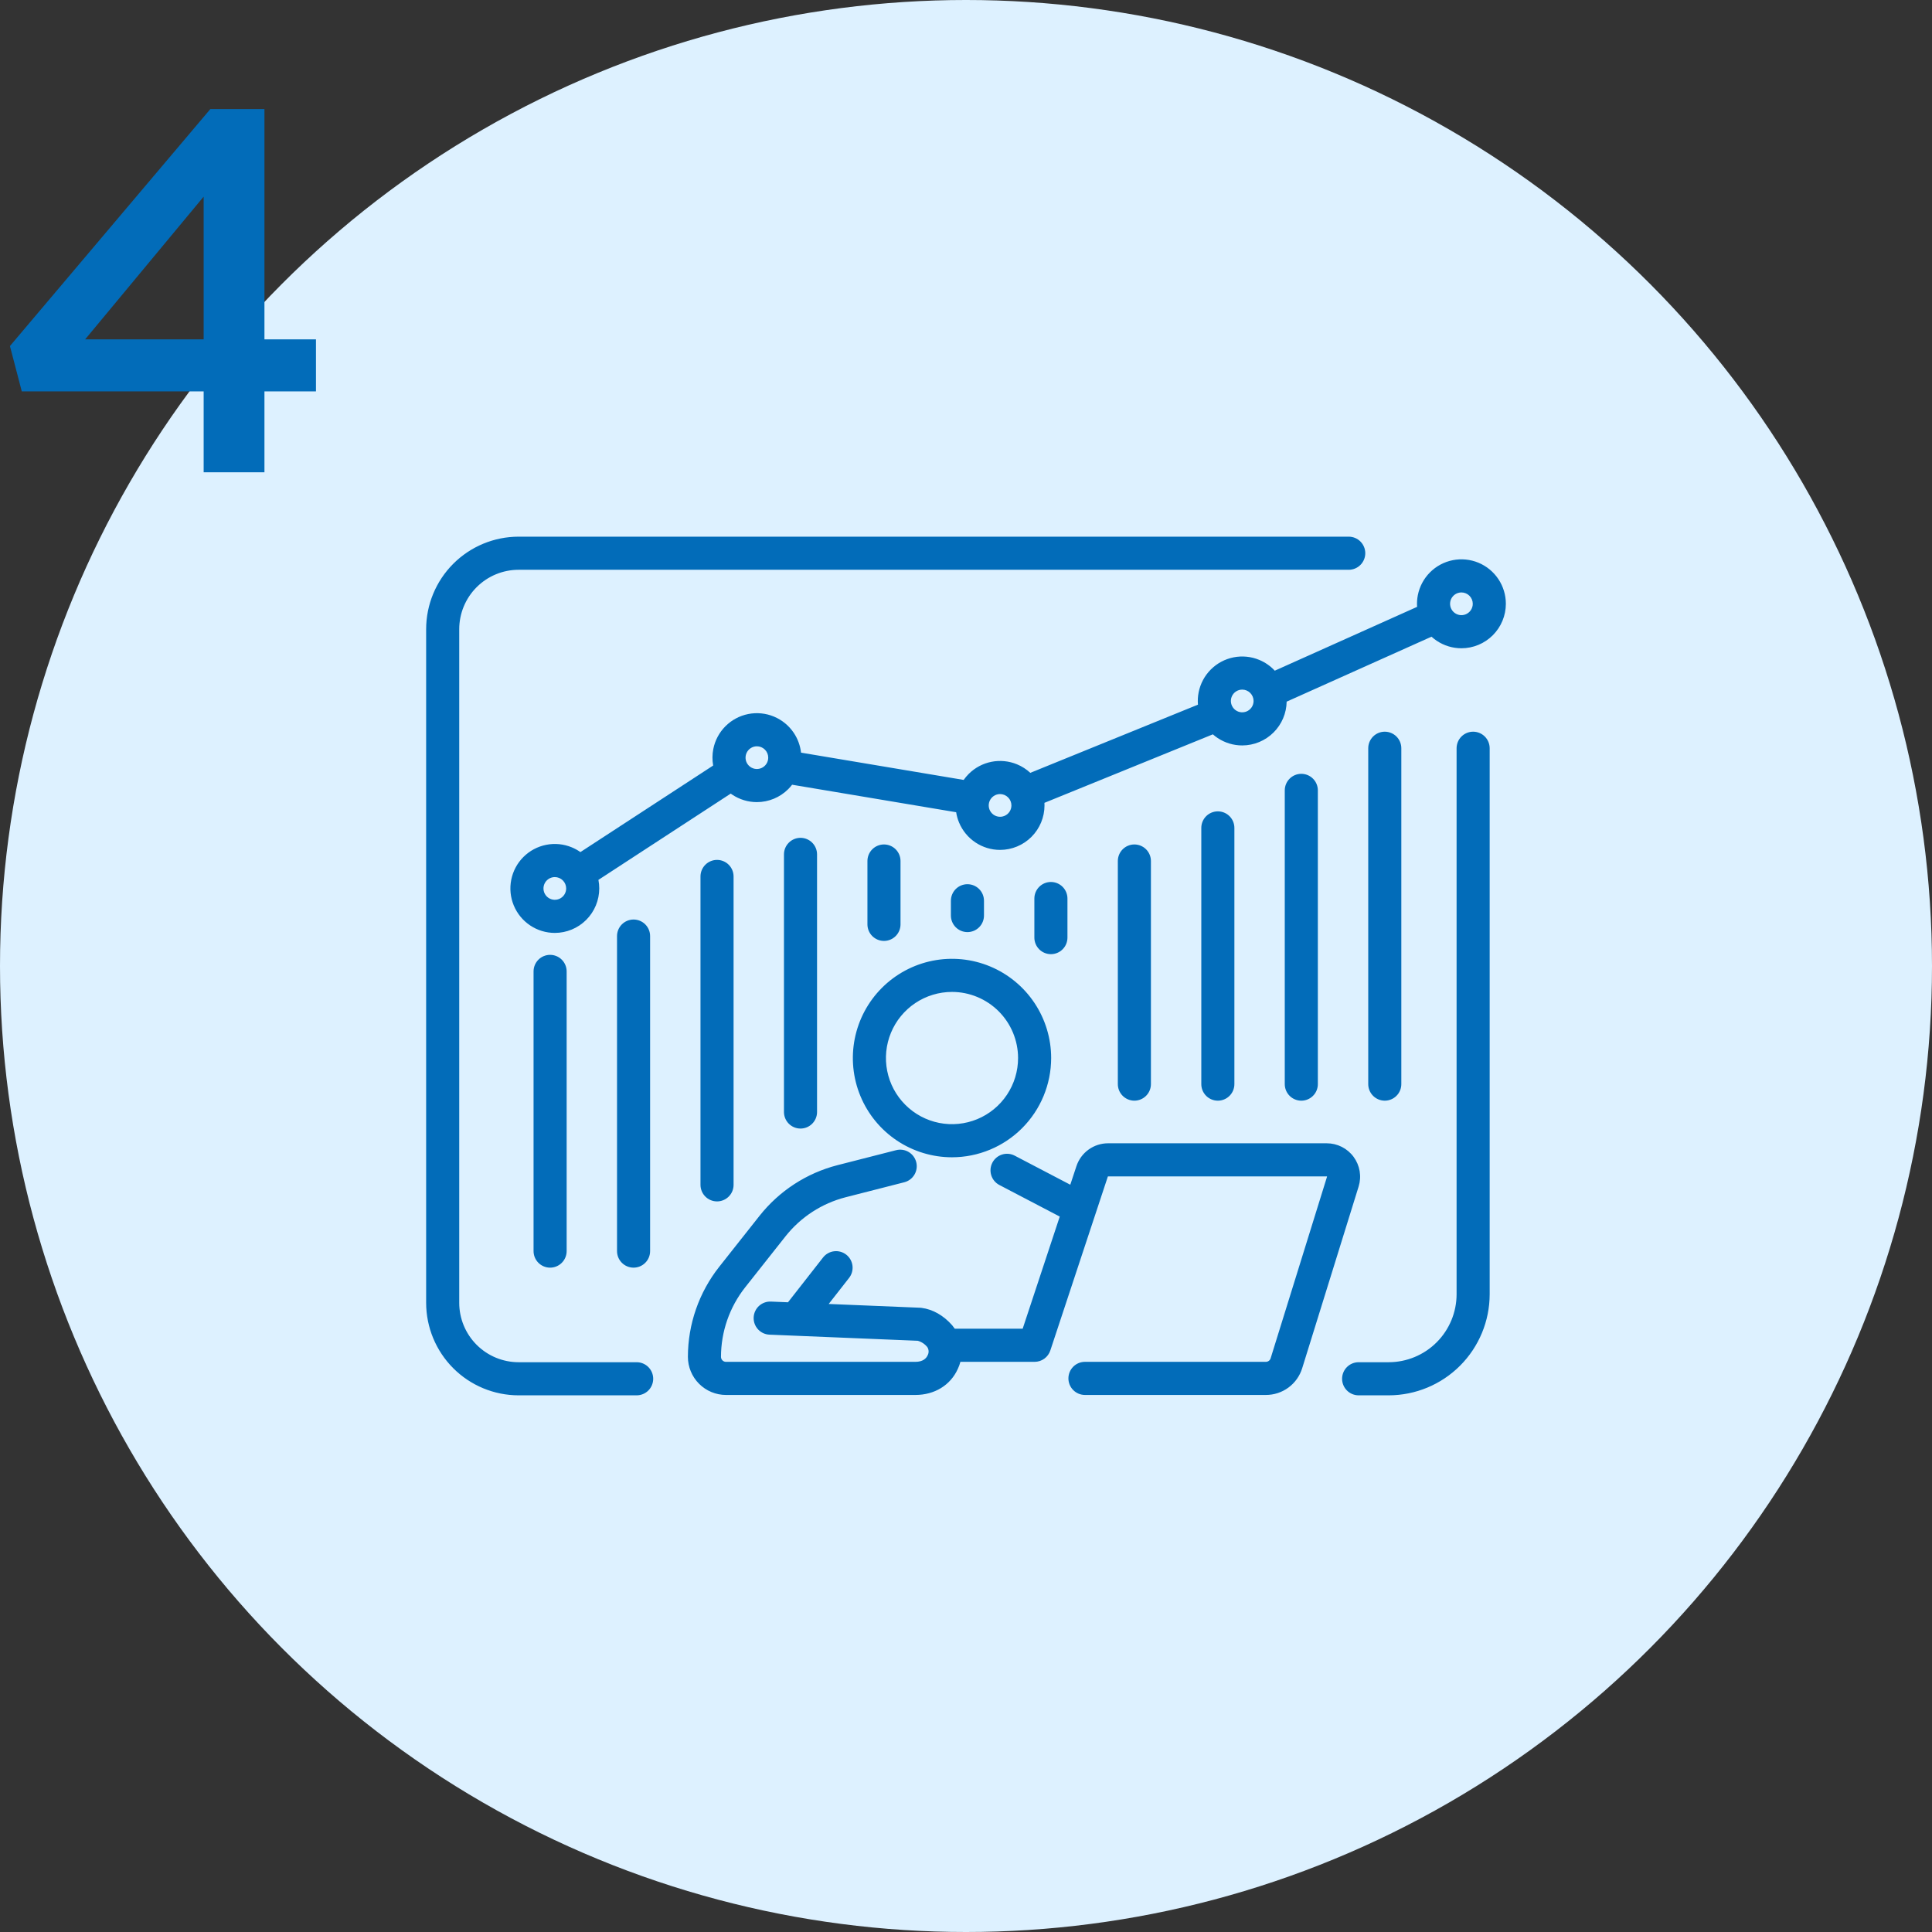 <?xml version="1.0" encoding="UTF-8"?> <svg xmlns="http://www.w3.org/2000/svg" width="360" height="360" viewBox="0 0 360 360" fill="none"><rect x="0" y="0" width="360" height="360" fill="#333333" stroke="none"/> <circle cx="180" cy="180" r="180" fill="#DDF1FF"></circle> <path fill-rule="evenodd" clip-rule="evenodd" d="M96.627 260H118.632C119.45 260 120.234 259.675 120.812 259.097C121.39 258.518 121.715 257.733 121.715 256.915C121.715 256.097 121.39 255.312 120.812 254.734C120.234 254.155 119.45 253.83 118.632 253.83H96.627C93.696 253.826 90.886 252.66 88.813 250.585C86.74 248.511 85.574 245.698 85.571 242.764V117.236C85.574 114.302 86.74 111.49 88.813 109.415C90.886 107.341 93.696 106.174 96.627 106.17H251.317C252.134 106.17 252.918 105.845 253.496 105.267C254.074 104.688 254.399 103.903 254.399 103.085C254.399 102.267 254.074 101.482 253.496 100.904C252.918 100.325 252.134 100 251.317 100H96.627C92.061 100.005 87.684 101.823 84.456 105.054C81.227 108.285 79.411 112.666 79.406 117.236V242.764C79.411 247.334 81.227 251.715 84.456 254.946C87.684 258.177 92.061 259.995 96.627 260ZM267.715 119.399C269.076 120.31 270.677 120.796 272.315 120.796C274.51 120.793 276.614 119.919 278.166 118.366C279.718 116.812 280.592 114.706 280.594 112.509C280.594 110.87 280.108 109.268 279.199 107.905C278.289 106.543 276.996 105.481 275.483 104.853C273.97 104.226 272.305 104.062 270.699 104.382C269.093 104.702 267.618 105.491 266.46 106.65C265.302 107.809 264.514 109.285 264.194 110.893C264.05 111.616 264.005 112.352 264.055 113.08L237.535 124.973C236.729 124.105 235.742 123.416 234.639 122.959C233.126 122.332 231.461 122.168 229.855 122.487C228.249 122.807 226.774 123.596 225.616 124.755C224.458 125.914 223.67 127.391 223.35 128.998C223.199 129.76 223.156 130.536 223.22 131.303L191.983 144.008C191.266 143.341 190.432 142.803 189.517 142.424C188.004 141.797 186.34 141.632 184.734 141.952C183.127 142.272 181.652 143.061 180.494 144.22C180.152 144.563 179.842 144.933 179.567 145.327L149.262 140.245C149.114 138.936 148.655 137.676 147.919 136.573C147.009 135.211 145.716 134.149 144.203 133.521C142.691 132.894 141.026 132.73 139.42 133.05C137.814 133.37 136.339 134.159 135.181 135.318C134.023 136.476 133.234 137.953 132.915 139.56C132.712 140.583 132.704 141.629 132.887 142.645L108.152 158.774C107.655 158.424 107.119 158.128 106.551 157.893C105.039 157.265 103.374 157.101 101.768 157.421C100.162 157.741 98.686 158.53 97.528 159.689C96.371 160.848 95.582 162.324 95.263 163.932C94.943 165.539 95.107 167.205 95.734 168.719C96.361 170.234 97.422 171.528 98.783 172.438C100.145 173.349 101.746 173.835 103.383 173.835C105.578 173.832 107.683 172.959 109.235 171.405C110.787 169.852 111.66 167.745 111.662 165.548C111.662 165.01 111.61 164.475 111.507 163.951L136.161 147.875C136.251 147.941 136.342 148.005 136.435 148.067C137.797 148.977 139.397 149.463 141.035 149.463C143.23 149.461 145.334 148.587 146.887 147.034C147.143 146.777 147.38 146.506 147.598 146.222L178.167 151.348C178.267 151.998 178.445 152.637 178.7 153.251C179.326 154.765 180.388 156.059 181.749 156.97C183.111 157.88 184.711 158.366 186.349 158.366C188.544 158.364 190.648 157.49 192.2 155.936C193.753 154.383 194.626 152.277 194.628 150.08C194.628 149.919 194.623 149.758 194.614 149.598L225.998 136.833C226.273 137.075 226.564 137.299 226.871 137.504C228.232 138.415 229.833 138.901 231.471 138.901C233.666 138.898 235.77 138.024 237.322 136.471C238.844 134.948 239.713 132.893 239.749 130.742L266.741 118.637C267.045 118.914 267.37 119.169 267.715 119.399ZM271.14 110.749C271.488 110.517 271.897 110.393 272.315 110.393C272.875 110.393 273.413 110.617 273.809 111.013C274.206 111.41 274.429 111.948 274.429 112.509C274.429 112.928 274.305 113.337 274.073 113.685C273.84 114.033 273.51 114.304 273.124 114.465C272.738 114.625 272.312 114.667 271.902 114.585C271.492 114.503 271.115 114.302 270.819 114.006C270.524 113.71 270.322 113.333 270.241 112.922C270.159 112.512 270.201 112.086 270.361 111.699C270.521 111.313 270.792 110.982 271.14 110.749ZM231.471 128.498C231.052 128.498 230.644 128.622 230.296 128.855C229.948 129.087 229.677 129.418 229.517 129.805C229.357 130.191 229.315 130.617 229.397 131.027C229.479 131.438 229.68 131.815 229.976 132.111C230.271 132.407 230.648 132.608 231.058 132.69C231.468 132.772 231.893 132.73 232.28 132.57C232.666 132.409 232.996 132.138 233.229 131.79C233.461 131.442 233.585 131.033 233.585 130.615C233.584 130.053 233.361 129.516 232.965 129.119C232.569 128.722 232.031 128.499 231.471 128.498ZM141.035 139.061C140.617 139.061 140.208 139.185 139.86 139.418C139.513 139.65 139.242 139.981 139.082 140.367C138.922 140.754 138.88 141.18 138.961 141.59C139.043 142 139.244 142.378 139.54 142.673C139.836 142.969 140.212 143.171 140.623 143.253C141.033 143.334 141.458 143.292 141.844 143.132C142.231 142.972 142.561 142.701 142.793 142.353C143.025 142.005 143.149 141.596 143.149 141.177C143.149 140.616 142.926 140.078 142.529 139.681C142.133 139.285 141.595 139.061 141.035 139.061ZM103.383 163.432C102.965 163.432 102.556 163.556 102.208 163.788C101.861 164.021 101.589 164.351 101.429 164.738C101.269 165.125 101.227 165.55 101.309 165.961C101.39 166.372 101.592 166.749 101.888 167.045C102.183 167.341 102.56 167.542 102.97 167.624C103.38 167.706 103.806 167.664 104.192 167.504C104.578 167.343 104.909 167.072 105.141 166.724C105.373 166.376 105.497 165.967 105.497 165.548C105.497 164.987 105.274 164.449 104.878 164.053C104.481 163.656 103.944 163.433 103.383 163.432ZM185.174 148.32C185.522 148.087 185.931 147.963 186.349 147.963C186.91 147.964 187.447 148.187 187.843 148.584C188.24 148.981 188.463 149.519 188.463 150.08C188.463 150.498 188.339 150.908 188.107 151.256C187.874 151.604 187.544 151.875 187.158 152.035C186.771 152.195 186.346 152.237 185.936 152.155C185.526 152.074 185.149 151.872 184.853 151.576C184.558 151.28 184.356 150.903 184.275 150.492C184.193 150.082 184.235 149.656 184.395 149.269C184.555 148.883 184.826 148.552 185.174 148.32ZM177.392 215.643C173.738 215.643 170.166 214.558 167.128 212.526C164.09 210.495 161.722 207.607 160.323 204.228C158.925 200.849 158.559 197.131 159.272 193.544C159.985 189.957 161.744 186.662 164.328 184.076C166.912 181.49 170.204 179.729 173.788 179.015C177.372 178.302 181.087 178.668 184.462 180.068C187.838 181.467 190.724 183.837 192.754 186.878C194.784 189.919 195.868 193.494 195.868 197.151C195.862 202.054 193.914 206.754 190.45 210.221C186.987 213.687 182.291 215.637 177.392 215.643ZM177.392 184.83C174.958 184.83 172.577 185.553 170.553 186.907C168.529 188.261 166.951 190.185 166.019 192.436C165.087 194.688 164.843 197.165 165.318 199.555C165.793 201.945 166.966 204.141 168.688 205.864C170.409 207.587 172.603 208.76 174.991 209.236C177.379 209.711 179.854 209.467 182.103 208.535C184.353 207.602 186.275 206.023 187.628 203.997C188.981 201.971 189.703 199.588 189.703 197.151C189.699 193.885 188.401 190.753 186.093 188.443C183.785 186.133 180.656 184.834 177.392 184.83ZM189.074 215.339L199.433 220.756L200.575 217.301C200.985 216.059 201.775 214.977 202.835 214.211C203.895 213.445 205.169 213.034 206.476 213.035H247.221C248.195 213.035 249.156 213.264 250.025 213.704C250.895 214.144 251.649 214.782 252.226 215.568C252.804 216.353 253.189 217.263 253.351 218.224C253.512 219.186 253.446 220.172 253.157 221.103L242.649 254.933C242.204 256.383 241.305 257.652 240.084 258.552C238.864 259.451 237.387 259.934 235.871 259.929H202.165C201.347 259.929 200.563 259.604 199.985 259.025C199.407 258.446 199.082 257.662 199.082 256.844C199.082 256.025 199.407 255.241 199.985 254.662C200.563 254.083 201.347 253.758 202.165 253.758H235.871C236.07 253.759 236.264 253.696 236.425 253.577C236.585 253.459 236.704 253.292 236.762 253.102L247.27 219.271C247.274 219.264 247.275 219.256 247.274 219.247C247.272 219.239 247.268 219.232 247.262 219.226C247.256 219.218 247.252 219.213 247.247 219.21C247.24 219.205 247.234 219.205 247.221 219.205H206.476C206.466 219.205 206.455 219.209 206.447 219.215C206.438 219.221 206.431 219.23 206.428 219.24L195.712 251.643C195.508 252.258 195.116 252.794 194.59 253.174C194.065 253.554 193.433 253.758 192.785 253.758H178.957C178.838 254.208 178.678 254.648 178.477 255.072C177.106 258.114 174.143 259.93 170.551 259.93H135.278C133.396 259.928 131.592 259.179 130.261 257.847C128.93 256.515 128.182 254.709 128.18 252.826C128.188 246.743 130.24 240.84 134.004 236.065L141.547 226.525C145.223 221.893 150.309 218.59 156.033 217.116L166.975 214.319C167.367 214.219 167.775 214.196 168.176 214.254C168.577 214.311 168.963 214.447 169.312 214.654C169.66 214.86 169.964 215.134 170.207 215.458C170.45 215.783 170.626 216.152 170.727 216.544C170.827 216.937 170.849 217.346 170.791 217.747C170.733 218.148 170.597 218.534 170.39 218.883C170.184 219.231 169.91 219.536 169.586 219.778C169.262 220.021 168.893 220.197 168.5 220.297L157.558 223.094C153.142 224.231 149.218 226.78 146.381 230.354L138.838 239.894C135.934 243.578 134.351 248.133 134.345 252.826C134.345 253.073 134.443 253.311 134.618 253.486C134.793 253.661 135.031 253.76 135.278 253.76H170.551C172.001 253.76 172.606 253.094 172.857 252.535C172.981 252.301 173.04 252.039 173.03 251.774C173.021 251.51 172.942 251.252 172.802 251.028C172.347 250.449 171.718 250.03 171.009 249.834L143.386 248.695C142.981 248.678 142.584 248.582 142.217 248.412C141.849 248.241 141.519 248 141.245 247.702C140.971 247.404 140.758 247.055 140.618 246.675C140.479 246.294 140.416 245.89 140.433 245.486C140.449 245.081 140.545 244.683 140.716 244.316C140.886 243.948 141.127 243.618 141.424 243.343C141.722 243.069 142.071 242.856 142.451 242.716C142.831 242.577 143.235 242.514 143.639 242.53L146.831 242.662L153.362 234.315C153.866 233.671 154.605 233.254 155.416 233.155C156.228 233.057 157.045 233.285 157.689 233.789C158.332 234.293 158.749 235.033 158.848 235.845C158.947 236.657 158.719 237.475 158.215 238.12L154.416 242.975L171.433 243.676C171.523 243.68 171.613 243.688 171.702 243.7C173.814 243.974 175.792 245.095 177.423 246.944C177.597 247.151 177.759 247.366 177.91 247.588H190.559L197.47 226.691L186.22 220.808C185.495 220.429 184.95 219.777 184.706 218.997C184.461 218.216 184.536 217.37 184.915 216.645C185.293 215.92 185.944 215.375 186.724 215.13C187.504 214.885 188.349 214.96 189.074 215.339ZM258.762 260H253.161C252.343 260 251.559 259.675 250.981 259.096C250.403 258.517 250.078 257.733 250.078 256.914C250.078 256.096 250.403 255.312 250.981 254.733C251.559 254.154 252.343 253.829 253.161 253.829H258.762C262.117 253.826 265.333 252.49 267.704 250.116C270.076 247.742 271.411 244.524 271.414 241.166V139.425C271.414 138.607 271.739 137.822 272.317 137.243C272.895 136.665 273.679 136.34 274.497 136.34C275.314 136.34 276.098 136.665 276.676 137.243C277.254 137.822 277.579 138.607 277.579 139.425V241.166C277.573 246.16 275.589 250.947 272.061 254.477C268.534 258.008 263.751 259.994 258.762 260ZM101.324 235.974C101.698 236.129 102.099 236.209 102.503 236.208C102.908 236.209 103.309 236.129 103.683 235.974C104.057 235.819 104.397 235.591 104.683 235.305C104.969 235.018 105.196 234.678 105.351 234.304C105.506 233.93 105.586 233.529 105.586 233.123V181.007C105.586 180.189 105.261 179.404 104.683 178.825C104.105 178.247 103.321 177.922 102.503 177.922C101.686 177.922 100.902 178.247 100.324 178.825C99.746 179.404 99.421 180.189 99.421 181.007V233.123C99.421 233.529 99.501 233.93 99.656 234.304C99.81 234.678 100.037 235.018 100.324 235.305C100.61 235.591 100.95 235.819 101.324 235.974ZM118.056 236.208C117.651 236.208 117.25 236.128 116.876 235.973C116.502 235.818 116.163 235.591 115.876 235.304C115.59 235.018 115.363 234.678 115.208 234.304C115.053 233.929 114.974 233.528 114.974 233.123V174.425C114.974 173.607 115.298 172.822 115.876 172.243C116.455 171.665 117.239 171.34 118.056 171.34C118.874 171.34 119.658 171.665 120.236 172.243C120.814 172.822 121.138 173.607 121.138 174.425V233.123C121.138 233.528 121.059 233.929 120.904 234.304C120.749 234.678 120.522 235.018 120.236 235.304C119.949 235.591 119.61 235.818 119.236 235.973C118.862 236.128 118.461 236.208 118.056 236.208ZM132.429 223.63C132.803 223.785 133.204 223.865 133.609 223.865C134.014 223.865 134.414 223.785 134.788 223.63C135.162 223.475 135.502 223.247 135.788 222.961C136.075 222.675 136.302 222.334 136.457 221.96C136.611 221.586 136.691 221.185 136.691 220.779V163.316C136.691 162.497 136.366 161.713 135.788 161.134C135.21 160.555 134.426 160.23 133.609 160.23C132.791 160.23 132.007 160.555 131.429 161.134C130.851 161.713 130.526 162.497 130.526 163.316V220.779C130.526 221.185 130.606 221.586 130.761 221.96C130.916 222.334 131.143 222.675 131.429 222.961C131.715 223.247 132.055 223.475 132.429 223.63ZM149.163 210.29C148.758 210.29 148.357 210.211 147.983 210.056C147.609 209.901 147.269 209.673 146.983 209.387C146.697 209.1 146.47 208.76 146.315 208.386C146.16 208.012 146.08 207.61 146.08 207.205V159.202C146.08 158.384 146.405 157.599 146.983 157.021C147.561 156.442 148.345 156.117 149.163 156.117C149.98 156.117 150.764 156.442 151.342 157.021C151.92 157.599 152.245 158.384 152.245 159.202V207.205C152.245 207.61 152.165 208.012 152.01 208.386C151.855 208.76 151.628 209.1 151.342 209.387C151.056 209.673 150.716 209.901 150.342 210.056C149.968 210.211 149.567 210.29 149.163 210.29ZM163.536 175.091C163.91 175.247 164.31 175.326 164.715 175.326C165.12 175.326 165.521 175.247 165.895 175.091C166.269 174.936 166.609 174.709 166.895 174.423C167.181 174.136 167.408 173.796 167.563 173.422C167.718 173.048 167.798 172.646 167.798 172.241V160.437C167.798 159.618 167.473 158.834 166.895 158.255C166.317 157.677 165.533 157.352 164.715 157.352C163.898 157.352 163.114 157.677 162.536 158.255C161.958 158.834 161.633 159.618 161.633 160.437V172.241C161.633 172.646 161.713 173.048 161.867 173.422C162.022 173.796 162.249 174.136 162.536 174.423C162.822 174.709 163.162 174.936 163.536 175.091ZM180.268 173.683C179.863 173.683 179.462 173.603 179.088 173.448C178.714 173.293 178.375 173.066 178.088 172.779C177.802 172.493 177.575 172.153 177.42 171.778C177.265 171.404 177.186 171.003 177.186 170.598V167.843C177.186 167.025 177.51 166.24 178.088 165.661C178.666 165.083 179.45 164.758 180.268 164.758C181.085 164.758 181.87 165.083 182.448 165.661C183.026 166.24 183.35 167.025 183.35 167.843V170.598C183.35 171.003 183.271 171.404 183.116 171.778C182.961 172.153 182.734 172.493 182.448 172.779C182.161 173.066 181.822 173.293 181.448 173.448C181.074 173.603 180.673 173.683 180.268 173.683ZM194.642 177.559C195.016 177.714 195.417 177.794 195.822 177.794C196.226 177.794 196.627 177.714 197.001 177.559C197.375 177.404 197.715 177.177 198.001 176.89C198.288 176.604 198.515 176.264 198.67 175.889C198.824 175.515 198.904 175.114 198.904 174.709V167.429C198.904 166.611 198.579 165.826 198.001 165.247C197.423 164.669 196.639 164.344 195.822 164.344C195.004 164.344 194.22 164.669 193.642 165.247C193.064 165.826 192.739 166.611 192.739 167.429V174.709C192.739 175.114 192.819 175.515 192.974 175.889C193.129 176.264 193.356 176.604 193.642 176.89C193.928 177.177 194.268 177.404 194.642 177.559ZM211.374 205.093C210.97 205.093 210.569 205.013 210.195 204.858C209.821 204.703 209.481 204.476 209.195 204.189C208.909 203.903 208.681 203.563 208.527 203.189C208.372 202.814 208.292 202.413 208.292 202.008V160.437C208.292 159.618 208.617 158.834 209.195 158.255C209.773 157.677 210.557 157.352 211.374 157.352C212.192 157.352 212.976 157.677 213.554 158.255C214.132 158.834 214.457 159.618 214.457 160.437V202.008C214.457 202.413 214.377 202.814 214.222 203.189C214.067 203.563 213.84 203.903 213.554 204.189C213.268 204.476 212.928 204.703 212.554 204.858C212.18 205.013 211.779 205.093 211.374 205.093ZM225.748 204.86C226.122 205.015 226.522 205.095 226.927 205.095C227.332 205.095 227.733 205.015 228.107 204.86C228.481 204.705 228.821 204.478 229.107 204.192C229.393 203.905 229.62 203.565 229.775 203.191C229.93 202.816 230.01 202.415 230.01 202.01V154.269C230.01 153.45 229.685 152.666 229.107 152.087C228.529 151.509 227.745 151.184 226.927 151.184C226.11 151.184 225.326 151.509 224.748 152.087C224.17 152.666 223.845 153.45 223.845 154.269V202.01C223.845 202.415 223.924 202.816 224.079 203.191C224.234 203.565 224.461 203.905 224.747 204.192C225.034 204.478 225.374 204.705 225.748 204.86ZM242.48 205.096C242.075 205.096 241.674 205.016 241.3 204.861C240.926 204.706 240.586 204.479 240.3 204.192C240.014 203.906 239.787 203.566 239.632 203.191C239.477 202.817 239.397 202.416 239.397 202.011V147.277C239.397 146.458 239.722 145.674 240.3 145.095C240.878 144.516 241.662 144.191 242.48 144.191C243.297 144.191 244.081 144.516 244.659 145.095C245.238 145.674 245.562 146.458 245.562 147.277V202.011C245.562 202.416 245.483 202.817 245.328 203.192C245.173 203.566 244.946 203.906 244.66 204.192C244.373 204.479 244.033 204.706 243.659 204.861C243.285 205.016 242.885 205.096 242.48 205.096ZM256.854 204.859C257.228 205.014 257.629 205.094 258.034 205.094C258.438 205.094 258.839 205.014 259.213 204.859C259.587 204.704 259.927 204.477 260.213 204.19C260.499 203.904 260.727 203.564 260.881 203.189C261.036 202.815 261.116 202.414 261.116 202.009V139.425C261.116 138.607 260.791 137.822 260.213 137.243C259.635 136.665 258.851 136.34 258.034 136.34C257.216 136.34 256.432 136.665 255.854 137.243C255.276 137.822 254.951 138.607 254.951 139.425V202.009C254.951 202.414 255.031 202.815 255.186 203.189C255.341 203.564 255.568 203.904 255.854 204.19C256.14 204.477 256.48 204.704 256.854 204.859Z" fill="#026CB9"></path> <path d="M37.948 88V72.928H4.06L1.852 64.48L39.196 20.32H49.276V63.232H58.876V72.928H49.276V88H37.948ZM15.868 63.232H37.948V36.64L15.868 63.232Z" fill="#026CB9"></path> </svg> 